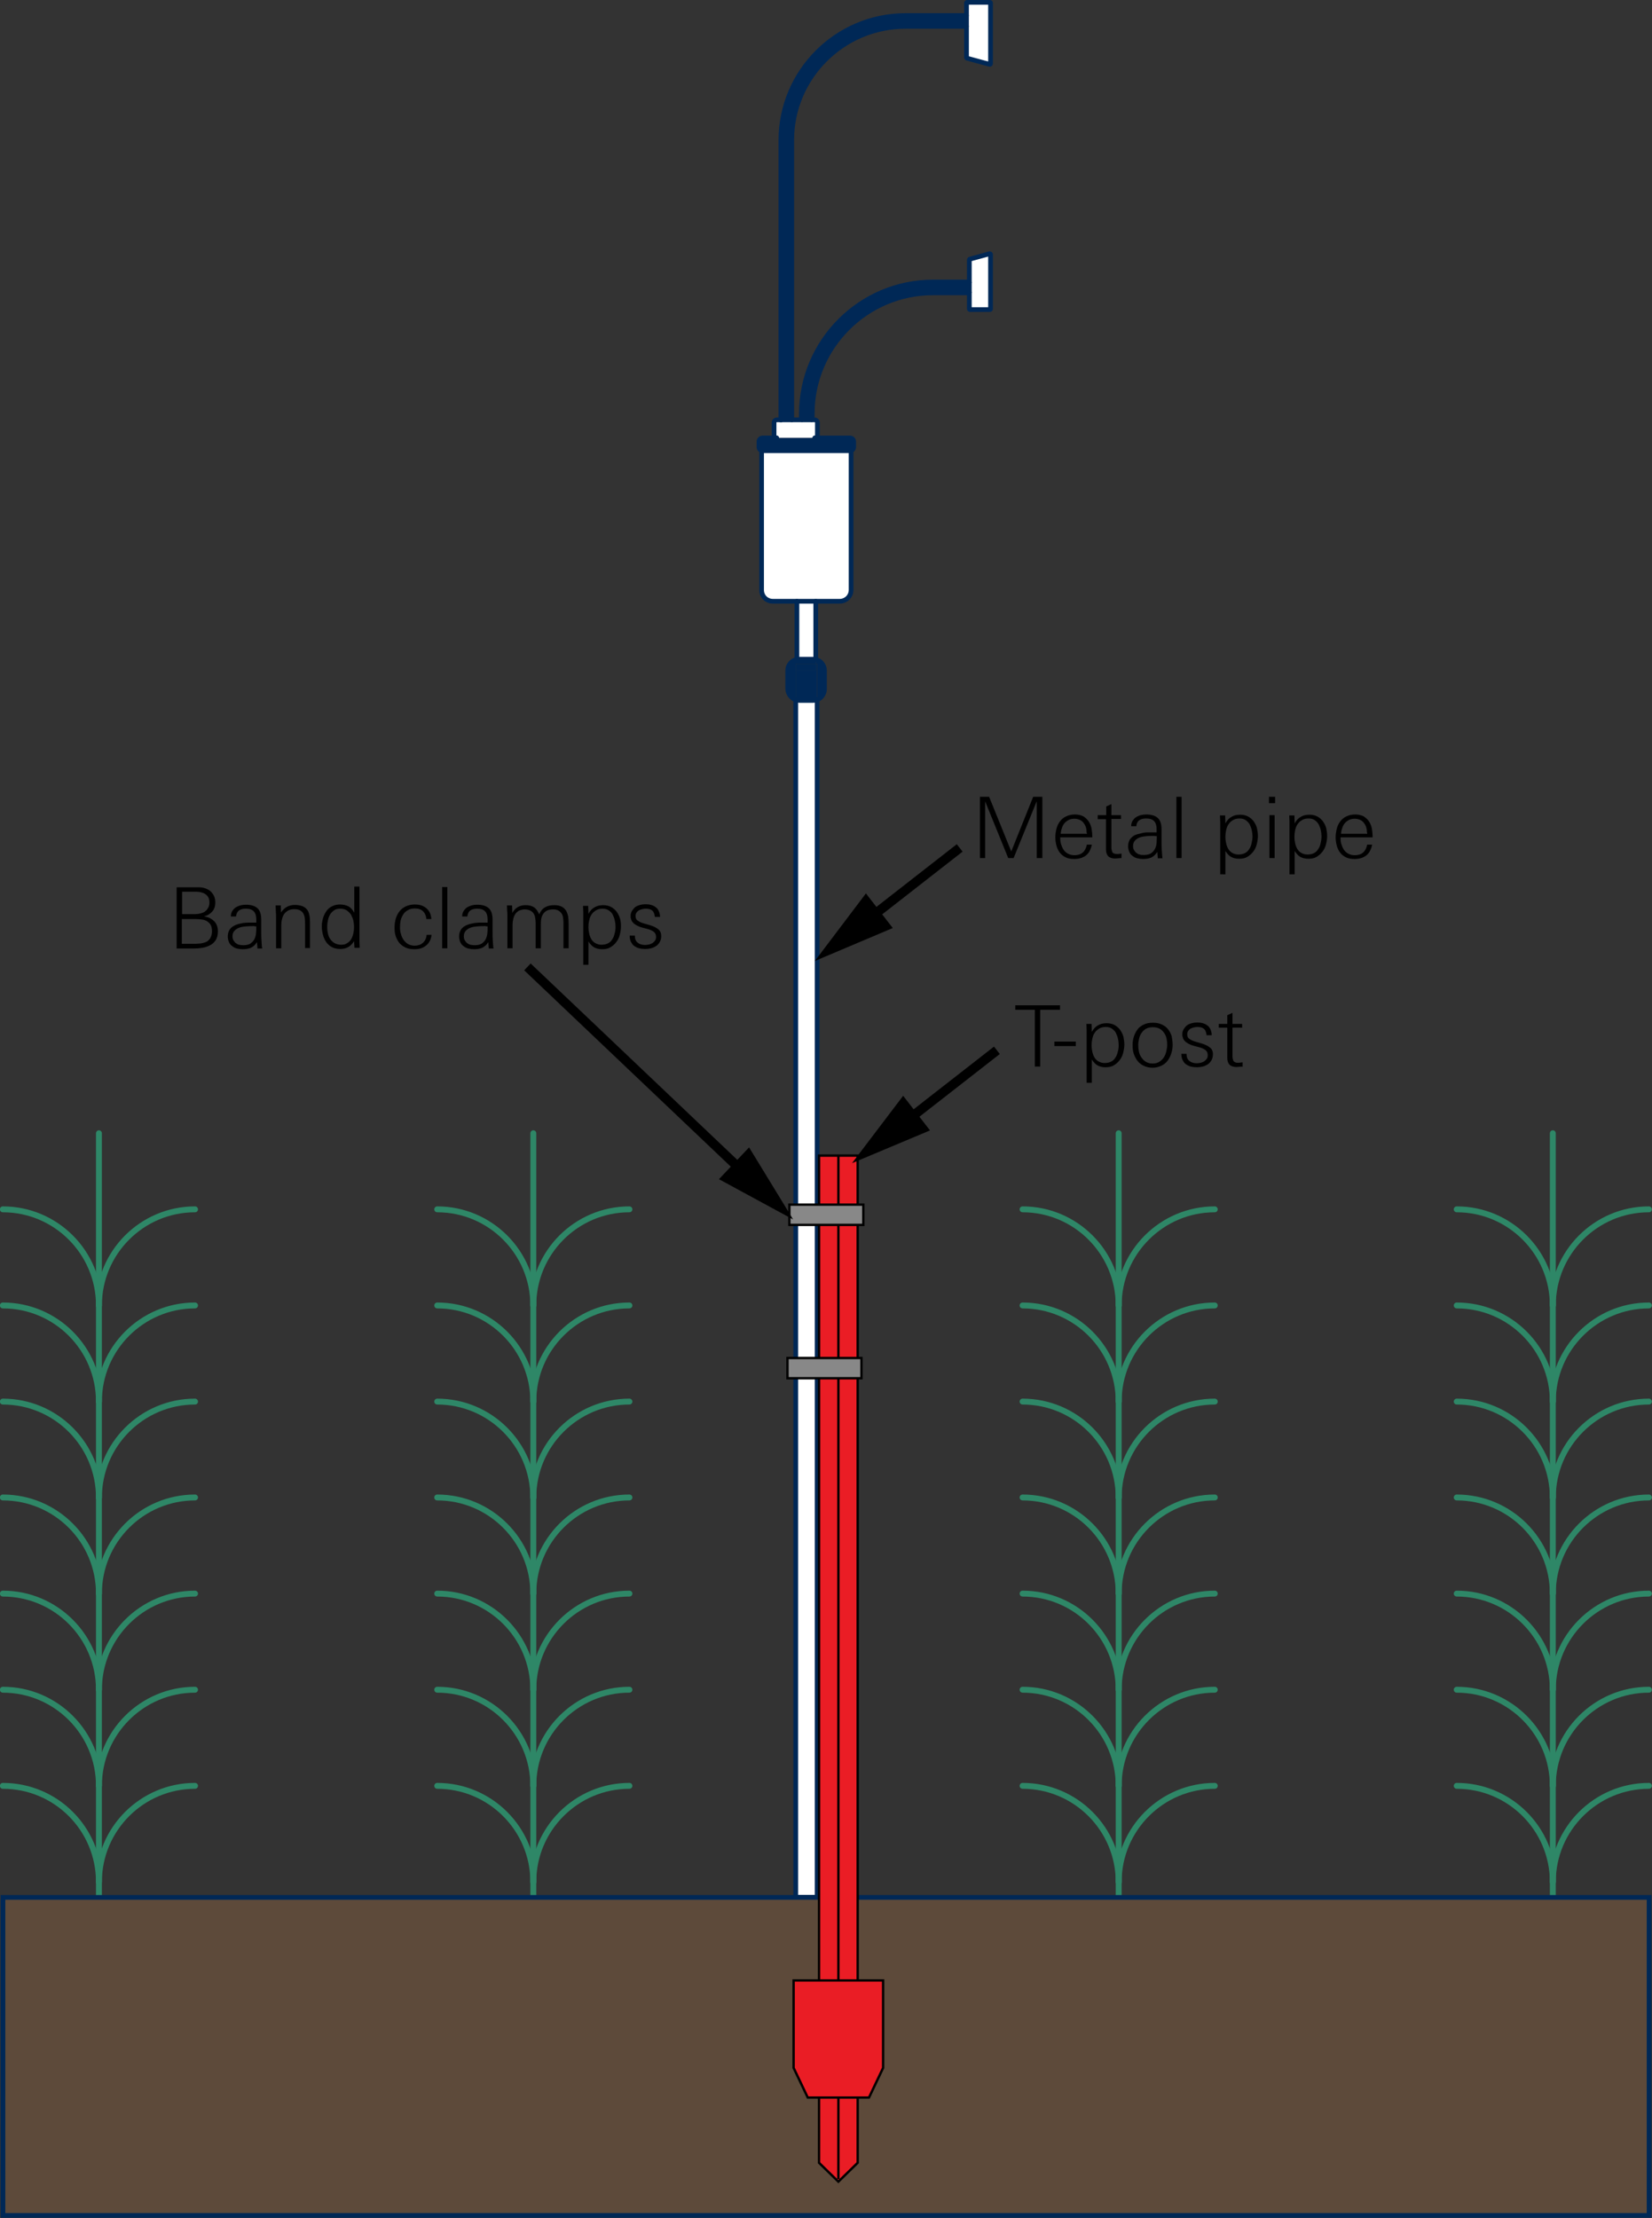 <?xml version="1.0" encoding="utf-8"?>
<!-- Generator: Adobe Illustrator 27.6.1, SVG Export Plug-In . SVG Version: 6.00 Build 0)  -->
<svg version="1.1" id="Layer_1" xmlns="http://www.w3.org/2000/svg" xmlns:xlink="http://www.w3.org/1999/xlink" x="0px" y="0px"
	 width="701.3px" height="941.4px" viewBox="0 0 701.3 941.4" style="enable-background:new 0 0 701.3 941.4;" xml:space="preserve"
	>
<rect x="0" y="0" width="701.3" height="941.4" fill="#333333" stroke="none"/>
<style type="text/css">
	.Arched_x0020_Green{fill:url(#SVGID_1_);stroke:#FFFFFF;stroke-width:0.25;stroke-miterlimit:1;}
	.st0{fill:#FFFFFF;}
	.st1{fill:#002856;}
	.st2{fill:none;stroke:#002856;stroke-width:2;stroke-linecap:round;stroke-linejoin:round;stroke-miterlimit:10;}
	.st3{fill:none;stroke:#002856;stroke-width:2;stroke-miterlimit:10;}
	.st4{fill:#C0C3CA;stroke:#2E8767;stroke-width:2.5;stroke-linecap:round;stroke-linejoin:round;stroke-miterlimit:10;}
	.st5{fill:none;stroke:#2E8767;stroke-width:2.5;stroke-linecap:round;stroke-linejoin:round;stroke-miterlimit:10;}
	.st6{fill:#5D4A3A;stroke:#002856;stroke-width:2;stroke-miterlimit:10;}
	.st7{fill:#EA1D25;stroke:#000000;}
	.st8{fill:none;stroke:#000000;}
	.st9{fill:#888888;stroke:#000000;}
	.st10{fill:none;stroke:#000000;stroke-width:4;}
</style>
<linearGradient id="SVGID_1_" gradientUnits="userSpaceOnUse" x1="-54.187" y1="573.59" x2="-53.479" y2="572.882">
	<stop  offset="0" style="stop-color:#20AC4B"/>
	<stop  offset="0.983" style="stop-color:#19361A"/>
</linearGradient>
<g>
	<g>
		<g id="XMLID_00000158725579212758086470000009593198217821980335_">
			<g>
				<path class="st0" d="M420.5,131.1V108c0-0.2-0.2-0.4-0.4-0.3l-8.4,2.3c-0.1,0-0.2,0.2-0.2,0.3v9.4v4.6v6.8
					c0,0.2,0.1,0.3,0.3,0.3h8.4C420.4,131.4,420.5,131.3,420.5,131.1z"/>
				<rect x="338.3" y="281.7" class="st1" width="7.9" height="3"/>
				<path class="st0" d="M337.8,805.3h9.1V296.9c-0.5,0.2-1.1,0.3-1.7,0.3h-5.8c-0.6,0-1.1-0.1-1.6-0.3V805.3z"/>
				<path class="st1" d="M411.5,124.3v-4.6h-15.4c-30.8,0-55.9,25.1-55.9,55.9v2.6h4.6v-2.6c0-28.3,23-51.3,51.3-51.3H411.5z"/>
				<path class="st0" d="M328.6,184.7c0,0.6,0.5,1.1,1.1,1.2h16.2c0.6-0.1,1.1-0.6,1.1-1.2v-5.3c0-0.6-0.5-1.2-1.2-1.2h-1h-4.6h-4.1
					h-4.6h-1.7c-0.6,0-1.2,0.5-1.2,1.2V184.7z"/>
				<path class="st1" d="M336.1,59.5c0-26.6,21.7-48.3,48.3-48.3h25.9V6.6h-25.9c-29.1,0-52.9,23.7-52.9,52.9v118.8h4.6V59.5z"/>
				<path class="st0" d="M346.3,279.8v-24.6h-7.9v24.6c0.3-0.1,0.7-0.1,1.1-0.1h5.8C345.6,279.6,345.9,279.7,346.3,279.8z"/>
				<path class="st0" d="M346.3,255.2h10.2c2.6,0,4.8-2.1,4.8-4.8v-59.1h-0.4h-37.2h-0.4v59.1c0,2.7,2.1,4.8,4.8,4.8h10.2H346.3z"/>
				<path class="st0" d="M420.5,27V1.3c0-0.2-0.1-0.3-0.3-0.3h-9.6c-0.2,0-0.3,0.1-0.3,0.3v5.3v4.6v13.2c0,0.1,0.1,0.3,0.2,0.3
					l9.6,2.6C420.3,27.4,420.5,27.2,420.5,27z"/>
				<path class="st1" d="M322.2,187.4v2.4c0,0.8,0.7,1.5,1.5,1.5h37.2c0.8,0,1.5-0.7,1.5-1.5v-2.4c0-0.8-0.7-1.5-1.5-1.5h-15
					c0,0-0.1,0-0.1,0h-16c0,0-0.1,0-0.1,0h-6C322.9,185.9,322.2,186.5,322.2,187.4z"/>
				<path class="st1" d="M338.3,284.7v-3h-0.5V297c0.5,0.2,1,0.3,1.6,0.3h5.8c0.6,0,1.2-0.1,1.7-0.3v-15.3h-0.7v3H338.3z"/>
				<path class="st1" d="M346.3,281.7v-1.9c-0.3-0.1-0.7-0.1-1.1-0.1h-5.8c-0.4,0-0.7,0-1.1,0.1v1.9H346.3z"/>
				<path class="st1" d="M338.3,279.8c-2.2,0.5-3.8,2.4-3.8,4.7v7.9c0,2.1,1.4,4,3.3,4.6v-15.3h0.5V279.8z"/>
				<path class="st1" d="M350.1,284.5c0-2.3-1.6-4.2-3.8-4.7v1.9h0.7v15.3c1.8-0.7,3.1-2.5,3.1-4.5V284.5z"/>
				<path class="st1" d="M329.7,185.9c0,0,0.1,0,0.1,0h16c0,0,0.1,0,0.1,0H329.7z"/>
			</g>
			<g>
				<polyline class="st2" points="337.8,297 337.8,805.3 346.9,805.3 346.9,296.9 				"/>
				<path class="st2" d="M336.1,178.2V59.5c0-26.6,21.7-48.3,48.3-48.3h25.9"/>
				<path class="st2" d="M410.3,6.6h-25.9c-29.1,0-52.9,23.7-52.9,52.9v118.8"/>
				<path class="st3" d="M344.8,178.2v-2.6c0-28.3,23-51.3,51.3-51.3h15.4"/>
				<path class="st3" d="M411.5,119.7h-15.4c-30.8,0-55.9,25.1-55.9,55.9v2.6"/>
				<path class="st2" d="M410.3,11.2v13.2c0,0.1,0.1,0.3,0.2,0.3l9.6,2.6c0.2,0.1,0.4-0.1,0.4-0.3V1.3c0-0.2-0.1-0.3-0.3-0.3h-9.6
					c-0.2,0-0.3,0.1-0.3,0.3v5.3V11.2z"/>
				<line class="st3" x1="411.5" y1="124.3" x2="411.5" y2="119.7"/>
				<path class="st2" d="M411.5,119.7v-9.4c0-0.2,0.1-0.3,0.2-0.3l8.4-2.3c0.2,0,0.4,0.1,0.4,0.3v23.1c0,0.2-0.1,0.3-0.3,0.3h-8.4
					c-0.2,0-0.3-0.1-0.3-0.3v-6.8"/>
				<path class="st2" d="M340.2,178.2h-4.1h-4.6h-1.7c-0.6,0-1.2,0.5-1.2,1.2v5.3c0,0.6,0.5,1.1,1.1,1.2"/>
				<line class="st3" x1="344.8" y1="178.2" x2="340.2" y2="178.2"/>
				<path class="st2" d="M345.9,185.9c0.6-0.1,1.1-0.6,1.1-1.2v-5.3c0-0.6-0.5-1.2-1.2-1.2h-1"/>
				<path class="st2" d="M329.7,185.9h-6c-0.8,0-1.5,0.7-1.5,1.5v2.4c0,0.8,0.7,1.5,1.5,1.5"/>
				<path class="st2" d="M360.9,191.3c0.8,0,1.5-0.7,1.5-1.5v-2.4c0-0.8-0.7-1.5-1.5-1.5h-15"/>
				<path class="st2" d="M346.3,255.2h10.2c2.6,0,4.8-2.1,4.8-4.8v-59.1h-0.4h-37.2h-0.4v59.1c0,2.7,2.1,4.8,4.8,4.8h10.2"/>
				<polyline class="st2" points="346.3,279.8 346.3,255.2 338.3,255.2 338.3,279.8 				"/>
				<path class="st2" d="M337.8,297c0.5,0.2,1,0.3,1.6,0.3h5.8c0.6,0,1.2-0.1,1.7-0.3c1.8-0.7,3.1-2.5,3.1-4.5v-7.9
					c0-2.3-1.6-4.2-3.8-4.7c-0.3-0.1-0.7-0.1-1.1-0.1h-5.8c-0.4,0-0.7,0-1.1,0.1c-2.2,0.5-3.8,2.4-3.8,4.7v7.9
					C334.5,294.5,335.9,296.4,337.8,297z"/>
			</g>
		</g>
	</g>
	<g>
		<line class="st4" x1="226.4" y1="481" x2="226.4" y2="805.3"/>
		<g>
			<path class="st5" d="M226.4,554.1c0-22.5-18.3-40.8-40.8-40.8"/>
			<path class="st5" d="M226.4,554.1c0-22.5,18.3-40.8,40.8-40.8"/>
		</g>
		<g>
			<path class="st5" d="M226.4,594.9c0-22.5-18.3-40.8-40.8-40.8"/>
			<path class="st5" d="M226.4,594.9c0-22.5,18.3-40.8,40.8-40.8"/>
		</g>
		<g>
			<path class="st5" d="M226.4,635.7c0-22.5-18.3-40.8-40.8-40.8"/>
			<path class="st5" d="M226.4,635.7c0-22.5,18.3-40.8,40.8-40.8"/>
		</g>
		<g>
			<path class="st5" d="M226.4,676.4c0-22.5-18.3-40.8-40.8-40.8"/>
			<path class="st5" d="M226.4,676.4c0-22.5,18.3-40.8,40.8-40.8"/>
		</g>
		<g>
			<path class="st5" d="M226.4,717.2c0-22.5-18.3-40.8-40.8-40.8"/>
			<path class="st5" d="M226.4,717.2c0-22.5,18.3-40.8,40.8-40.8"/>
		</g>
		<g>
			<path class="st5" d="M226.4,758c0-22.5-18.3-40.8-40.8-40.8"/>
			<path class="st5" d="M226.4,758c0-22.5,18.3-40.8,40.8-40.8"/>
		</g>
		<g>
			<path class="st5" d="M226.4,798.8c0-22.5-18.3-40.8-40.8-40.8"/>
			<path class="st5" d="M226.4,798.8c0-22.5,18.3-40.8,40.8-40.8"/>
		</g>
	</g>
	<g>
		<line class="st4" x1="42" y1="481" x2="42" y2="805.3"/>
		<g>
			<path class="st5" d="M42,554.1c0-22.5-18.3-40.8-40.8-40.8"/>
			<path class="st5" d="M42,554.1c0-22.5,18.3-40.8,40.8-40.8"/>
		</g>
		<g>
			<path class="st5" d="M42,594.9c0-22.5-18.3-40.8-40.8-40.8"/>
			<path class="st5" d="M42,594.9c0-22.5,18.3-40.8,40.8-40.8"/>
		</g>
		<g>
			<path class="st5" d="M42,635.7c0-22.5-18.3-40.8-40.8-40.8"/>
			<path class="st5" d="M42,635.7c0-22.5,18.3-40.8,40.8-40.8"/>
		</g>
		<g>
			<path class="st5" d="M42,676.4c0-22.5-18.3-40.8-40.8-40.8"/>
			<path class="st5" d="M42,676.4c0-22.5,18.3-40.8,40.8-40.8"/>
		</g>
		<g>
			<path class="st5" d="M42,717.2c0-22.5-18.3-40.8-40.8-40.8"/>
			<path class="st5" d="M42,717.2c0-22.5,18.3-40.8,40.8-40.8"/>
		</g>
		<g>
			<path class="st5" d="M42,758c0-22.5-18.3-40.8-40.8-40.8"/>
			<path class="st5" d="M42,758c0-22.5,18.3-40.8,40.8-40.8"/>
		</g>
		<g>
			<path class="st5" d="M42,798.8C42,776.3,23.8,758,1.2,758"/>
			<path class="st5" d="M42,798.8c0-22.5,18.3-40.8,40.8-40.8"/>
		</g>
	</g>
	<g>
		<line class="st4" x1="659.2" y1="481" x2="659.2" y2="805.3"/>
		<g>
			<path class="st5" d="M659.2,554.1c0-22.5-18.3-40.8-40.8-40.8"/>
			<path class="st5" d="M659.2,554.1c0-22.5,18.3-40.8,40.8-40.8"/>
		</g>
		<g>
			<path class="st5" d="M659.2,594.9c0-22.5-18.3-40.8-40.8-40.8"/>
			<path class="st5" d="M659.2,594.9c0-22.5,18.3-40.8,40.8-40.8"/>
		</g>
		<g>
			<path class="st5" d="M659.2,635.7c0-22.5-18.3-40.8-40.8-40.8"/>
			<path class="st5" d="M659.2,635.7c0-22.5,18.3-40.8,40.8-40.8"/>
		</g>
		<g>
			<path class="st5" d="M659.2,676.4c0-22.5-18.3-40.8-40.8-40.8"/>
			<path class="st5" d="M659.2,676.4c0-22.5,18.3-40.8,40.8-40.8"/>
		</g>
		<g>
			<path class="st5" d="M659.2,717.2c0-22.5-18.3-40.8-40.8-40.8"/>
			<path class="st5" d="M659.2,717.2c0-22.5,18.3-40.8,40.8-40.8"/>
		</g>
		<g>
			<path class="st5" d="M659.2,758c0-22.5-18.3-40.8-40.8-40.8"/>
			<path class="st5" d="M659.2,758c0-22.5,18.3-40.8,40.8-40.8"/>
		</g>
		<g>
			<path class="st5" d="M659.2,798.8c0-22.5-18.3-40.8-40.8-40.8"/>
			<path class="st5" d="M659.2,798.8c0-22.5,18.3-40.8,40.8-40.8"/>
		</g>
	</g>
	<g>
		<line class="st4" x1="474.9" y1="481" x2="474.9" y2="805.3"/>
		<g>
			<path class="st5" d="M474.9,554.1c0-22.5-18.3-40.8-40.8-40.8"/>
			<path class="st5" d="M474.9,554.1c0-22.5,18.3-40.8,40.8-40.8"/>
		</g>
		<g>
			<path class="st5" d="M474.9,594.9c0-22.5-18.3-40.8-40.8-40.8"/>
			<path class="st5" d="M474.9,594.9c0-22.5,18.3-40.8,40.8-40.8"/>
		</g>
		<g>
			<path class="st5" d="M474.9,635.7c0-22.5-18.3-40.8-40.8-40.8"/>
			<path class="st5" d="M474.9,635.7c0-22.5,18.3-40.8,40.8-40.8"/>
		</g>
		<g>
			<path class="st5" d="M474.9,676.4c0-22.5-18.3-40.8-40.8-40.8"/>
			<path class="st5" d="M474.9,676.4c0-22.5,18.3-40.8,40.8-40.8"/>
		</g>
		<g>
			<path class="st5" d="M474.9,717.2c0-22.5-18.3-40.8-40.8-40.8"/>
			<path class="st5" d="M474.9,717.2c0-22.5,18.3-40.8,40.8-40.8"/>
		</g>
		<g>
			<path class="st5" d="M474.9,758c0-22.5-18.3-40.8-40.8-40.8"/>
			<path class="st5" d="M474.9,758c0-22.5,18.3-40.8,40.8-40.8"/>
		</g>
		<g>
			<path class="st5" d="M474.9,798.8c0-22.5-18.3-40.8-40.8-40.8"/>
			<path class="st5" d="M474.9,798.8c0-22.5,18.3-40.8,40.8-40.8"/>
		</g>
	</g>
</g>
<rect x="1.2" y="805.4" transform="matrix(-1 -1.224647e-16 1.224647e-16 -1 701.264 1745.739)" class="st6" width="698.8" height="135"/>
<g>
	<polygon class="st7" points="364.1,918 355.9,926 347.7,918 347.7,490.5 364.1,490.5 	"/>
	<line class="st8" x1="355.9" y1="490.5" x2="355.9" y2="924.9"/>
	<polygon class="st7" points="368.9,890.3 342.9,890.3 336.9,877.7 336.9,840.6 374.9,840.6 374.9,877.7 	"/>
</g>
<rect x="335.1" y="511.3" class="st9" width="31.4" height="8.6"/>
<rect x="334.3" y="576.4" class="st9" width="31.4" height="8.6"/>
<g>
	<path d="M441.6,428.6v24.1h-2.3v-24.1H431v-1.9h19v1.9H441.6z"/>
	<path d="M447.6,444v-1.9h9.1v1.9H447.6z"/>
	<path d="M477.3,443.3c0,1.2-0.2,2.4-0.5,3.6s-0.8,2.2-1.5,3.1c-0.7,0.9-1.5,1.6-2.5,2.2s-2.2,0.8-3.5,0.8c-1.4,0-2.5-0.3-3.4-0.8
		c-0.9-0.5-1.7-1.4-2.4-2.5v9.9h-2.2V440c0-0.9,0-1.8,0-2.7s-0.1-1.8-0.1-2.7h2.2l0.1,3.4c0.7-1.3,1.5-2.2,2.6-2.8
		c1-0.6,2.2-0.9,3.7-0.9c1.3,0,2.5,0.3,3.4,0.8c0.9,0.5,1.7,1.2,2.3,2c0.6,0.9,1.1,1.8,1.4,2.9C477.1,441,477.3,442.2,477.3,443.3z
		 M474.9,443.6c0-0.9-0.1-1.8-0.3-2.7s-0.5-1.7-0.9-2.5s-1-1.3-1.7-1.8c-0.7-0.5-1.6-0.7-2.6-0.7c-1.1,0-2,0.2-2.8,0.7
		c-0.8,0.5-1.4,1-1.9,1.8c-0.5,0.7-0.8,1.6-1,2.5c-0.2,0.9-0.3,1.8-0.3,2.8c0,0.9,0.1,1.8,0.3,2.7c0.2,0.9,0.5,1.7,0.9,2.4
		c0.4,0.7,1,1.3,1.7,1.7c0.7,0.4,1.6,0.7,2.6,0.7c1.1,0,2-0.2,2.8-0.6s1.4-1,1.8-1.7c0.5-0.7,0.8-1.5,1-2.4
		C474.8,445.5,474.9,444.6,474.9,443.6z"/>
	<path d="M497.8,443.5c0,1.3-0.2,2.5-0.6,3.7c-0.4,1.2-0.9,2.2-1.6,3.1c-0.7,0.9-1.6,1.6-2.7,2.1c-1.1,0.5-2.3,0.8-3.6,0.8
		c-1.4,0-2.7-0.3-3.7-0.8c-1.1-0.5-2-1.2-2.7-2.1c-0.7-0.9-1.2-1.9-1.6-3c-0.4-1.2-0.5-2.4-0.5-3.8c0-1.3,0.2-2.5,0.6-3.7
		c0.4-1.1,0.9-2.1,1.6-3s1.6-1.5,2.7-2c1.1-0.5,2.3-0.7,3.7-0.7s2.6,0.2,3.7,0.7c1.1,0.5,2,1.1,2.7,2c0.7,0.8,1.2,1.8,1.6,3
		C497.6,440.9,497.8,442.2,497.8,443.5z M495.5,443.5c0-1-0.1-1.9-0.3-2.8c-0.2-0.9-0.6-1.7-1.1-2.4c-0.5-0.7-1.1-1.3-1.9-1.7
		c-0.8-0.4-1.7-0.6-2.8-0.6s-2,0.2-2.8,0.6c-0.8,0.4-1.4,1-1.9,1.7c-0.5,0.7-0.9,1.5-1.1,2.4s-0.4,1.8-0.4,2.8c0,1,0.1,1.9,0.3,2.9
		c0.2,1,0.6,1.8,1.1,2.5c0.5,0.7,1.1,1.4,1.9,1.8c0.8,0.5,1.7,0.7,2.8,0.7c1.1,0,2-0.2,2.8-0.7c0.8-0.5,1.4-1.1,1.9-1.8
		c0.5-0.8,0.9-1.6,1.1-2.6S495.5,444.4,495.5,443.5z"/>
	<path d="M514.9,447.5c0,1-0.2,1.8-0.6,2.5c-0.4,0.7-0.9,1.3-1.5,1.7c-0.6,0.4-1.4,0.8-2.2,1s-1.7,0.3-2.5,0.3
		c-0.9,0-1.8-0.1-2.6-0.3c-0.8-0.2-1.5-0.6-2.1-1s-1-1.1-1.4-1.8c-0.3-0.7-0.5-1.6-0.5-2.6h2.2c0,1.4,0.4,2.4,1.2,3
		c0.8,0.7,1.9,1,3.2,1c0.5,0,1.1-0.1,1.6-0.2c0.5-0.1,1-0.4,1.5-0.6c0.4-0.3,0.8-0.7,1.1-1.1c0.3-0.4,0.4-1,0.4-1.6
		c0-1-0.4-1.7-1.1-2.2c-0.7-0.5-1.7-0.9-2.9-1.2l-1.9-0.5c-0.7-0.2-1.3-0.4-1.9-0.7c-0.6-0.3-1.1-0.6-1.6-1c-0.4-0.4-0.8-0.8-1-1.3
		s-0.4-1.1-0.4-1.8c0-0.9,0.2-1.6,0.6-2.3c0.4-0.6,0.9-1.2,1.4-1.6s1.3-0.7,2-0.9c0.8-0.2,1.5-0.3,2.3-0.3c0.9,0,1.7,0.1,2.4,0.3
		c0.7,0.2,1.4,0.5,2,1c0.6,0.4,1,1,1.3,1.7c0.3,0.7,0.5,1.5,0.5,2.4h-2.2c-0.1-1.2-0.5-2.2-1.1-2.7c-0.7-0.6-1.6-0.8-2.9-0.8
		c-0.5,0-0.9,0.1-1.4,0.2c-0.5,0.1-0.9,0.3-1.4,0.5c-0.4,0.3-0.8,0.6-1,1c-0.3,0.4-0.4,0.9-0.4,1.4c0,0.9,0.3,1.6,1,2
		c0.7,0.5,1.6,0.9,2.7,1.2l2.1,0.6c1.7,0.5,3,1.1,3.8,1.8C514.5,445.2,514.9,446.2,514.9,447.5z"/>
	<path d="M526.2,452.8c-0.4,0-0.8,0.1-1.3,0.1c-2.6,0-3.9-1.3-3.9-3.9v-12.8h-3.6v-1.6h3.6v-3.7l2.2-1v4.7h4.1v1.6h-4.1V448
		c0,0.5,0,0.9,0.1,1.3s0.2,0.7,0.3,1c0.2,0.3,0.4,0.4,0.8,0.6s0.8,0.2,1.4,0.2c0.2,0,0.5,0,0.8-0.1c0.3,0,0.6-0.1,0.9-0.1v1.9
		C527.1,452.7,526.7,452.8,526.2,452.8z"/>
</g>
<g>
	<path d="M440.1,364.2v-24.1l-9.8,24.1H428l-9.8-24.1v24.1H416v-26h3.9l9.4,23.2l9.3-23.2h3.9v26H440.1z"/>
	<path d="M450.1,355.5v0.4c0,0.9,0.1,1.8,0.4,2.6c0.3,0.9,0.6,1.6,1.1,2.3s1.1,1.2,1.9,1.6c0.8,0.4,1.6,0.6,2.7,0.6
		c1.4,0,2.6-0.4,3.5-1.2c0.9-0.8,1.4-1.9,1.7-3.3h2.1c-0.4,2-1.2,3.6-2.5,4.6c-1.3,1-3,1.5-5,1.5c-1.4,0-2.6-0.2-3.6-0.7
		c-1-0.5-1.8-1.1-2.5-2c-0.6-0.8-1.1-1.8-1.4-2.9c-0.3-1.1-0.5-2.3-0.5-3.6c0-1.3,0.2-2.5,0.5-3.7c0.3-1.2,0.8-2.2,1.5-3.1
		c0.7-0.9,1.5-1.6,2.6-2.1c1-0.5,2.3-0.8,3.7-0.8c1.4,0,2.6,0.3,3.6,0.8c0.9,0.6,1.7,1.3,2.3,2.2s1,2,1.2,3.1
		c0.2,1.2,0.3,2.4,0.3,3.6H450.1z M461.3,353.5c0-0.8-0.1-1.6-0.3-2.3c-0.2-0.7-0.6-1.4-1-1.9c-0.4-0.6-1-1-1.6-1.3
		c-0.7-0.3-1.4-0.5-2.3-0.5c-0.9,0-1.7,0.2-2.4,0.5c-0.7,0.4-1.3,0.8-1.8,1.4s-0.9,1.3-1.1,2.1c-0.3,0.8-0.5,1.6-0.5,2.4h11.1V353.5
		z"/>
	<path d="M474.7,364.3c-0.4,0-0.8,0.1-1.3,0.1c-2.6,0-3.9-1.3-3.9-3.9v-12.8H466V346h3.6v-3.7l2.2-1v4.7h4.1v1.6h-4.1v11.8
		c0,0.5,0,0.9,0.1,1.3s0.2,0.7,0.3,1c0.2,0.3,0.4,0.4,0.8,0.6c0.3,0.1,0.8,0.2,1.4,0.2c0.2,0,0.5,0,0.8-0.1c0.3,0,0.6-0.1,0.9-0.1
		v1.9C475.5,364.2,475.1,364.3,474.7,364.3z"/>
	<path d="M491.5,364.2c0-0.4-0.1-0.9-0.1-1.3c0-0.4-0.1-0.9-0.1-1.3c-0.8,1.2-1.6,1.9-2.6,2.4c-1,0.4-2.1,0.6-3.5,0.6
		c-0.8,0-1.6-0.1-2.4-0.3s-1.4-0.5-2-1c-0.6-0.4-1.1-1-1.4-1.7c-0.3-0.7-0.5-1.5-0.5-2.4c0-1,0.2-1.8,0.5-2.4
		c0.3-0.7,0.8-1.2,1.4-1.7s1.3-0.8,2-1s1.6-0.4,2.4-0.6s1.7-0.2,2.5-0.2c0.8,0,1.6,0,2.4,0h0.9c0-0.2,0-0.4,0-0.6c0-0.2,0-0.4,0-0.6
		c0-1.6-0.3-2.7-1-3.5c-0.7-0.8-1.8-1.2-3.4-1.2c-1.2,0-2.1,0.2-2.9,0.7c-0.7,0.5-1.2,1.3-1.3,2.6h-2.2c0-0.9,0.2-1.7,0.6-2.3
		s0.9-1.2,1.4-1.5c0.6-0.4,1.3-0.7,2-0.9c0.8-0.2,1.6-0.3,2.3-0.3c2.3,0,3.9,0.5,5,1.5s1.6,2.6,1.6,4.9v5.4c0,1.2,0,2.3,0.1,3.4
		c0.1,1.1,0.1,2.2,0.3,3.4H491.5z M491.1,354.9c-0.3,0-0.6,0-0.9-0.1c-0.3,0-0.6,0-0.9,0c-0.8,0-1.6,0-2.6,0.1
		c-1,0.1-1.8,0.2-2.7,0.5s-1.5,0.7-2.1,1.3c-0.6,0.6-0.9,1.4-0.9,2.4c0,0.6,0.1,1.2,0.4,1.7c0.3,0.5,0.6,0.9,1,1.2s0.9,0.6,1.4,0.7
		c0.5,0.2,1.1,0.2,1.7,0.2c1.3,0,2.3-0.2,3.1-0.7c0.7-0.5,1.3-1.1,1.7-1.9c0.4-0.8,0.6-1.6,0.7-2.6
		C491,356.9,491.1,355.9,491.1,354.9z"/>
	<path d="M499.4,364.2v-26h2.2v26H499.4z"/>
	<path d="M534,354.8c0,1.2-0.2,2.4-0.5,3.6s-0.8,2.2-1.5,3.1s-1.5,1.6-2.5,2.2s-2.2,0.8-3.5,0.8c-1.4,0-2.5-0.3-3.4-0.8
		c-0.9-0.5-1.7-1.4-2.4-2.5v9.9H518v-19.6c0-0.9,0-1.8,0-2.7c0-0.9-0.1-1.8-0.1-2.7h2.2l0.1,3.4c0.7-1.3,1.5-2.2,2.6-2.8
		c1-0.6,2.2-0.9,3.7-0.9c1.3,0,2.5,0.3,3.4,0.8c0.9,0.5,1.7,1.2,2.3,2c0.6,0.9,1.1,1.8,1.4,2.9C533.8,352.5,534,353.7,534,354.8z
		 M531.7,355.1c0-0.9-0.1-1.8-0.3-2.7s-0.5-1.7-0.9-2.5c-0.4-0.7-1-1.3-1.7-1.8c-0.7-0.5-1.6-0.7-2.6-0.7c-1.1,0-2,0.2-2.8,0.7
		c-0.8,0.5-1.4,1-1.9,1.8c-0.5,0.7-0.8,1.6-1,2.5c-0.2,0.9-0.3,1.9-0.3,2.8c0,0.9,0.1,1.8,0.3,2.7c0.2,0.9,0.5,1.7,0.9,2.4
		c0.4,0.7,1,1.3,1.7,1.7c0.7,0.4,1.6,0.7,2.6,0.7c1.1,0,2-0.2,2.8-0.6s1.4-1,1.8-1.7c0.5-0.7,0.8-1.5,1-2.4S531.7,356.1,531.7,355.1
		z"/>
	<path d="M538.7,340.9v-2.7h2.6v2.7H538.7z M538.9,364.2V346h2.2v18.2H538.9z"/>
	<path d="M563.4,354.8c0,1.2-0.2,2.4-0.5,3.6s-0.8,2.2-1.5,3.1s-1.5,1.6-2.5,2.2s-2.2,0.8-3.5,0.8c-1.4,0-2.5-0.3-3.4-0.8
		c-0.9-0.5-1.7-1.4-2.4-2.5v9.9h-2.2v-19.6c0-0.9,0-1.8,0-2.7c0-0.9-0.1-1.8-0.1-2.7h2.2l0.1,3.4c0.7-1.3,1.5-2.2,2.6-2.8
		c1-0.6,2.2-0.9,3.7-0.9c1.3,0,2.5,0.3,3.4,0.8c0.9,0.5,1.7,1.2,2.3,2c0.6,0.9,1.1,1.8,1.4,2.9C563.2,352.5,563.4,353.7,563.4,354.8
		z M561,355.1c0-0.9-0.1-1.8-0.3-2.7s-0.5-1.7-0.9-2.5c-0.4-0.7-1-1.3-1.7-1.8c-0.7-0.5-1.6-0.7-2.6-0.7c-1.1,0-2,0.2-2.8,0.7
		c-0.8,0.5-1.4,1-1.9,1.8c-0.5,0.7-0.8,1.6-1,2.5c-0.2,0.9-0.3,1.9-0.3,2.8c0,0.9,0.1,1.8,0.3,2.7c0.2,0.9,0.5,1.7,0.9,2.4
		c0.4,0.7,1,1.3,1.7,1.7c0.7,0.4,1.6,0.7,2.6,0.7c1.1,0,2-0.2,2.8-0.6s1.4-1,1.8-1.7c0.5-0.7,0.8-1.5,1-2.4S561,356.1,561,355.1z"/>
	<path d="M569.1,355.5v0.4c0,0.9,0.1,1.8,0.4,2.6c0.3,0.9,0.6,1.6,1.1,2.3s1.1,1.2,1.9,1.6c0.8,0.4,1.6,0.6,2.7,0.6
		c1.4,0,2.6-0.4,3.5-1.2c0.9-0.8,1.4-1.9,1.7-3.3h2.1c-0.4,2-1.2,3.6-2.5,4.6c-1.3,1-3,1.5-5,1.5c-1.4,0-2.6-0.2-3.6-0.7
		c-1-0.5-1.8-1.1-2.5-2c-0.6-0.8-1.1-1.8-1.4-2.9c-0.3-1.1-0.5-2.3-0.5-3.6c0-1.3,0.2-2.5,0.5-3.7c0.3-1.2,0.8-2.2,1.5-3.1
		c0.7-0.9,1.5-1.6,2.6-2.1c1-0.5,2.3-0.8,3.7-0.8c1.4,0,2.6,0.3,3.6,0.8c0.9,0.6,1.7,1.3,2.3,2.2s1,2,1.2,3.1
		c0.2,1.2,0.3,2.4,0.3,3.6H569.1z M580.3,353.5c0-0.8-0.1-1.6-0.3-2.3c-0.2-0.7-0.6-1.4-1-1.9c-0.4-0.6-1-1-1.6-1.3
		c-0.7-0.3-1.4-0.5-2.3-0.5c-0.9,0-1.7,0.2-2.4,0.5c-0.7,0.4-1.3,0.8-1.8,1.4s-0.9,1.3-1.1,2.1c-0.3,0.8-0.5,1.6-0.5,2.4h11.1V353.5
		z"/>
</g>
<g>
	<path d="M92.5,395.3c0,1.5-0.3,2.7-0.9,3.7c-0.6,0.9-1.4,1.7-2.4,2.2c-1,0.5-2.1,0.9-3.3,1.1c-1.2,0.2-2.4,0.3-3.7,0.3h-7.2v-26
		h7.2c0.7,0,1.5,0,2.3,0c0.8,0,1.5,0.1,2.2,0.3c1.4,0.4,2.6,1.1,3.4,2.2c0.9,1.1,1.3,2.4,1.3,3.9c0,1.6-0.4,2.9-1.3,3.9
		c-0.9,1-2,1.7-3.5,2.1c1.8,0.2,3.2,0.9,4.3,2C91.9,392,92.5,393.4,92.5,395.3z M88.9,383.1c0-0.8-0.1-1.5-0.4-2.1
		c-0.3-0.6-0.7-1-1.2-1.4c-0.5-0.4-1.1-0.6-1.7-0.8c-0.7-0.2-1.4-0.3-2.1-0.3h-6.2v9.5h5.5c0.8,0,1.6-0.1,2.3-0.3
		c0.7-0.2,1.4-0.4,1.9-0.8c0.5-0.4,1-0.9,1.3-1.5C88.7,384.8,88.9,384.1,88.9,383.1z M90,395.3c0-1.1-0.2-2-0.5-2.6
		s-0.9-1.2-1.5-1.6c-0.6-0.4-1.3-0.7-2.2-0.8c-0.8-0.1-1.7-0.2-2.6-0.2h-6v10.5h4.6c0.9,0,1.9,0,2.9-0.1c1-0.1,1.8-0.3,2.6-0.6
		c0.8-0.3,1.4-0.9,1.9-1.6C89.7,397.4,90,396.5,90,395.3z"/>
	<path d="M109.3,402.5c0-0.4-0.1-0.9-0.1-1.3c0-0.4-0.1-0.9-0.1-1.3c-0.8,1.2-1.6,1.9-2.6,2.4c-1,0.4-2.1,0.6-3.5,0.6
		c-0.8,0-1.6-0.1-2.4-0.3c-0.8-0.2-1.4-0.5-2-1c-0.6-0.4-1.1-1-1.4-1.7c-0.3-0.7-0.5-1.5-0.5-2.4c0-1,0.2-1.8,0.5-2.4
		c0.3-0.7,0.8-1.2,1.4-1.7c0.6-0.4,1.3-0.8,2-1c0.8-0.3,1.6-0.4,2.4-0.6c0.8-0.1,1.7-0.2,2.5-0.2c0.8,0,1.6,0,2.4,0h0.9
		c0-0.2,0-0.4,0-0.6c0-0.2,0-0.4,0-0.6c0-1.6-0.3-2.7-1-3.5c-0.7-0.8-1.8-1.2-3.4-1.2c-1.2,0-2.1,0.2-2.9,0.7
		c-0.7,0.5-1.2,1.4-1.3,2.6h-2.2c0-0.9,0.2-1.7,0.6-2.3c0.4-0.6,0.9-1.2,1.4-1.5c0.6-0.4,1.3-0.7,2-0.9c0.8-0.2,1.6-0.3,2.3-0.3
		c2.3,0,3.9,0.5,5,1.5c1.1,1,1.6,2.6,1.6,4.9v5.4c0,1.2,0,2.3,0.1,3.4c0.1,1.1,0.1,2.2,0.3,3.4H109.3z M108.8,393.2
		c-0.3,0-0.6,0-0.9-0.1s-0.6,0-0.9,0c-0.8,0-1.6,0-2.6,0.1c-1,0.1-1.8,0.2-2.7,0.5s-1.5,0.7-2.1,1.3s-0.9,1.4-0.9,2.4
		c0,0.6,0.1,1.2,0.4,1.7c0.3,0.5,0.6,0.9,1,1.2c0.4,0.3,0.9,0.6,1.4,0.7s1.1,0.2,1.7,0.2c1.3,0,2.3-0.2,3.1-0.7
		c0.7-0.5,1.3-1.1,1.7-1.9c0.4-0.8,0.6-1.6,0.7-2.6S108.8,394.3,108.8,393.2z"/>
	<path d="M129.5,402.5v-10.3c0-0.8,0-1.6-0.1-2.4c-0.1-0.8-0.3-1.4-0.6-2c-0.3-0.6-0.8-1-1.4-1.4c-0.6-0.3-1.4-0.5-2.5-0.5
		c-1,0-1.9,0.2-2.6,0.6c-0.7,0.4-1.3,0.9-1.7,1.5c-0.4,0.6-0.7,1.4-0.9,2.2c-0.2,0.8-0.3,1.7-0.3,2.6v9.7h-2.2v-13
		c0-0.9,0-1.7-0.1-2.6c0-0.9-0.1-1.7-0.1-2.6h2.2l0.1,3c0.7-1.1,1.6-1.9,2.5-2.4c0.9-0.5,2.1-0.8,3.4-0.8c1.2,0,2.2,0.2,3.1,0.5
		c0.8,0.3,1.5,0.8,2,1.4c0.5,0.6,0.8,1.4,1,2.3c0.2,0.9,0.3,1.9,0.3,3v11.1H129.5z"/>
	<path d="M150.5,402.5l-0.2-3c-0.8,1.2-1.6,2-2.5,2.5s-2,0.8-3.4,0.8c-1.4,0-2.6-0.3-3.5-0.8c-1-0.5-1.8-1.3-2.4-2.1
		c-0.6-0.9-1.1-1.9-1.4-3.1c-0.3-1.2-0.5-2.3-0.5-3.6c0-1.2,0.2-2.3,0.5-3.4c0.3-1.1,0.8-2.1,1.4-3c0.6-0.9,1.4-1.6,2.4-2.1
		c1-0.5,2.1-0.8,3.4-0.8c1.4,0,2.6,0.3,3.6,0.8s1.8,1.5,2.5,2.7v-11.1h2.2v20.6c0,0.9,0,1.8,0,2.7c0,0.9,0.1,1.8,0.1,2.7H150.5z
		 M150.3,393.5c0-0.9-0.1-1.9-0.3-2.8c-0.2-0.9-0.6-1.7-1-2.5c-0.5-0.7-1.1-1.3-1.8-1.8c-0.8-0.5-1.7-0.7-2.8-0.7
		c-1.1,0-1.9,0.2-2.6,0.7c-0.7,0.5-1.3,1.1-1.7,1.8c-0.4,0.7-0.7,1.5-0.9,2.5c-0.2,0.9-0.3,1.8-0.3,2.7c0,0.9,0.1,1.9,0.3,2.8
		c0.2,0.9,0.5,1.7,1,2.4c0.5,0.7,1.1,1.3,1.8,1.7c0.8,0.4,1.7,0.7,2.8,0.7c1.1,0,1.9-0.2,2.6-0.7c0.7-0.4,1.3-1,1.7-1.7
		s0.7-1.5,0.9-2.4C150.2,395.3,150.3,394.4,150.3,393.5z"/>
	<path d="M180.9,401.3c-1.3,1.1-2.9,1.6-5,1.6c-1.4,0-2.7-0.2-3.7-0.7c-1.1-0.5-1.9-1.1-2.6-1.9s-1.2-1.8-1.6-2.9
		c-0.4-1.1-0.5-2.4-0.5-3.7c0-1.4,0.2-2.6,0.5-3.8c0.4-1.2,0.9-2.2,1.6-3.1c0.7-0.9,1.6-1.6,2.7-2.1c1.1-0.5,2.4-0.8,3.8-0.8
		c2,0,3.6,0.5,4.9,1.6s2,2.6,2.1,4.6H181c-0.1-1.4-0.6-2.5-1.4-3.3c-0.8-0.8-2-1.2-3.4-1.2c-1.2,0-2.2,0.2-3,0.7
		c-0.8,0.4-1.5,1-2,1.8s-0.9,1.6-1.1,2.5s-0.3,2-0.3,3c0,1,0.1,1.9,0.4,2.8c0.2,0.9,0.6,1.7,1.1,2.5c0.5,0.7,1.1,1.3,1.9,1.8
		c0.8,0.4,1.7,0.7,2.8,0.7c1.4,0,2.6-0.4,3.5-1.2s1.5-1.9,1.6-3.4h2.1C183,398.7,182.2,400.3,180.9,401.3z"/>
	<path d="M187.7,402.5v-26h2.2v26H187.7z"/>
	<path d="M207.5,402.5c0-0.4-0.1-0.9-0.1-1.3c0-0.4-0.1-0.9-0.1-1.3c-0.8,1.2-1.6,1.9-2.6,2.4c-1,0.4-2.1,0.6-3.5,0.6
		c-0.8,0-1.6-0.1-2.4-0.3c-0.8-0.2-1.4-0.5-2-1c-0.6-0.4-1.1-1-1.4-1.7c-0.3-0.7-0.5-1.5-0.5-2.4c0-1,0.2-1.8,0.5-2.4
		c0.3-0.7,0.8-1.2,1.4-1.7c0.6-0.4,1.3-0.8,2-1c0.8-0.3,1.6-0.4,2.4-0.6c0.8-0.1,1.7-0.2,2.5-0.2c0.8,0,1.6,0,2.4,0h0.9
		c0-0.2,0-0.4,0-0.6c0-0.2,0-0.4,0-0.6c0-1.6-0.3-2.7-1-3.5s-1.8-1.2-3.4-1.2c-1.2,0-2.1,0.2-2.9,0.7c-0.7,0.5-1.2,1.4-1.3,2.6h-2.2
		c0-0.9,0.2-1.7,0.6-2.3c0.4-0.6,0.9-1.2,1.4-1.5c0.6-0.4,1.3-0.7,2-0.9c0.8-0.2,1.6-0.3,2.3-0.3c2.3,0,3.9,0.5,5,1.5
		c1.1,1,1.6,2.6,1.6,4.9v5.4c0,1.2,0,2.3,0.1,3.4c0.1,1.1,0.1,2.2,0.3,3.4H207.5z M207,393.2c-0.3,0-0.6,0-0.9-0.1s-0.6,0-0.9,0
		c-0.8,0-1.6,0-2.6,0.1c-1,0.1-1.8,0.2-2.7,0.5s-1.5,0.7-2.1,1.3s-0.9,1.4-0.9,2.4c0,0.6,0.1,1.2,0.4,1.7s0.6,0.9,1,1.2
		c0.4,0.3,0.9,0.6,1.4,0.7s1.1,0.2,1.7,0.2c1.3,0,2.3-0.2,3.1-0.7c0.7-0.5,1.3-1.1,1.7-1.9c0.4-0.8,0.6-1.6,0.7-2.6
		C207,395.2,207,394.3,207,393.2z"/>
	<path d="M239.2,402.5v-11c0-0.8-0.1-1.5-0.2-2.2c-0.1-0.7-0.4-1.3-0.7-1.7s-0.8-0.9-1.4-1.2s-1.3-0.4-2.2-0.4c-1,0-1.9,0.2-2.5,0.5
		s-1.2,0.8-1.6,1.4c-0.4,0.6-0.7,1.3-0.8,2c-0.2,0.8-0.2,1.6-0.2,2.5v10.1h-2.2v-10.7c0-0.8-0.1-1.5-0.2-2.2
		c-0.1-0.7-0.3-1.3-0.7-1.9c-0.3-0.5-0.8-0.9-1.4-1.2c-0.6-0.3-1.4-0.5-2.3-0.5c-0.9,0-1.7,0.2-2.4,0.5c-0.7,0.4-1.2,0.8-1.6,1.4
		c-0.4,0.6-0.7,1.3-0.9,2.1c-0.2,0.8-0.3,1.6-0.3,2.4v10.1h-2.2v-13.8c0-0.7,0-1.4-0.1-2.2c0-0.7-0.1-1.5-0.1-2.2h2.2l0.1,3.2
		c1.2-2.2,3.1-3.3,5.6-3.3c1.5,0,2.7,0.3,3.6,0.9c0.9,0.6,1.6,1.6,2.2,3c0.6-1.4,1.4-2.4,2.5-3c1-0.6,2.3-0.9,3.8-0.9
		c1.3,0,2.4,0.2,3.2,0.6s1.4,1,1.9,1.7c0.4,0.7,0.7,1.6,0.9,2.5c0.1,1,0.2,2,0.2,3.1v10.4H239.2z"/>
	<path d="M263.6,393.2c0,1.2-0.2,2.4-0.5,3.6s-0.8,2.2-1.5,3.1c-0.7,0.9-1.5,1.6-2.5,2.2s-2.2,0.8-3.5,0.8c-1.4,0-2.5-0.3-3.4-0.8
		c-0.9-0.5-1.7-1.4-2.4-2.5v9.9h-2.2v-19.6c0-0.9,0-1.8,0-2.7s-0.1-1.8-0.1-2.7h2.2l0.1,3.4c0.7-1.3,1.5-2.2,2.6-2.8
		c1-0.6,2.2-0.9,3.7-0.9c1.3,0,2.5,0.3,3.4,0.8c0.9,0.5,1.7,1.2,2.3,2c0.6,0.9,1.1,1.8,1.4,2.9C263.5,390.9,263.6,392,263.6,393.2z
		 M261.3,393.4c0-0.9-0.1-1.8-0.3-2.7s-0.5-1.7-0.9-2.5s-1-1.3-1.7-1.8c-0.7-0.5-1.6-0.7-2.6-0.7c-1.1,0-2,0.2-2.8,0.7
		c-0.8,0.5-1.4,1-1.9,1.8c-0.5,0.7-0.8,1.6-1,2.5c-0.2,0.9-0.3,1.8-0.3,2.8c0,0.9,0.1,1.8,0.3,2.7c0.2,0.9,0.5,1.7,0.9,2.4
		c0.4,0.7,1,1.3,1.7,1.7c0.7,0.4,1.6,0.7,2.6,0.7c1.1,0,2-0.2,2.8-0.6s1.4-1,1.8-1.7c0.5-0.7,0.8-1.5,1-2.4
		C261.2,395.3,261.3,394.4,261.3,393.4z"/>
	<path d="M280.7,397.3c0,1-0.2,1.8-0.6,2.5c-0.4,0.7-0.9,1.3-1.5,1.7c-0.6,0.4-1.4,0.8-2.2,1s-1.7,0.3-2.5,0.3
		c-0.9,0-1.8-0.1-2.6-0.3c-0.8-0.2-1.5-0.6-2.1-1s-1-1.1-1.4-1.8c-0.3-0.7-0.5-1.6-0.5-2.6h2.2c0,1.4,0.4,2.4,1.2,3
		c0.8,0.7,1.9,1,3.2,1c0.5,0,1.1-0.1,1.6-0.2c0.5-0.1,1-0.4,1.5-0.6c0.4-0.3,0.8-0.7,1.1-1.1c0.3-0.4,0.4-1,0.4-1.6
		c0-1-0.4-1.7-1.1-2.2c-0.7-0.5-1.7-0.9-2.9-1.2l-1.9-0.5c-0.7-0.2-1.3-0.4-1.9-0.7c-0.6-0.3-1.1-0.6-1.6-1c-0.4-0.4-0.8-0.8-1-1.3
		s-0.4-1.1-0.4-1.8c0-0.9,0.2-1.6,0.6-2.3c0.4-0.6,0.9-1.2,1.4-1.6s1.3-0.7,2-0.9c0.8-0.2,1.5-0.3,2.3-0.3c0.9,0,1.7,0.1,2.4,0.3
		c0.7,0.2,1.4,0.5,2,1c0.6,0.4,1,1,1.3,1.7c0.3,0.7,0.5,1.5,0.5,2.4h-2.2c-0.1-1.2-0.5-2.2-1.1-2.7c-0.7-0.6-1.6-0.8-2.9-0.8
		c-0.5,0-0.9,0.1-1.4,0.2c-0.5,0.1-0.9,0.3-1.4,0.5c-0.4,0.3-0.8,0.6-1,1c-0.3,0.4-0.4,0.9-0.4,1.4c0,0.9,0.3,1.6,1,2
		c0.7,0.5,1.6,0.9,2.7,1.2l2.1,0.6c1.7,0.5,3,1.1,3.8,1.8C280.3,395.1,280.7,396.1,280.7,397.3z"/>
</g>
<g>
	<g>
		<line class="st10" x1="423.2" y1="445.8" x2="384.1" y2="476.3"/>
		<g>
			<polygon points="383.4,465.1 361.7,493.7 394.8,479.8 			"/>
		</g>
	</g>
</g>
<g>
	<g>
		<line class="st10" x1="223.9" y1="410.4" x2="316.2" y2="498.1"/>
		<g>
			<polygon points="305.2,500.5 336.7,517.6 318,487 			"/>
		</g>
	</g>
</g>
<g>
	<g>
		<line class="st10" x1="407.4" y1="359.9" x2="368.3" y2="390.4"/>
		<g>
			<polygon points="367.6,379.2 345.9,407.9 379,393.9 			"/>
		</g>
	</g>
</g>
<g>
</g>
<g>
</g>
<g>
</g>
<g>
</g>
<g>
</g>
<g>
</g>
<g>
</g>
</svg>
